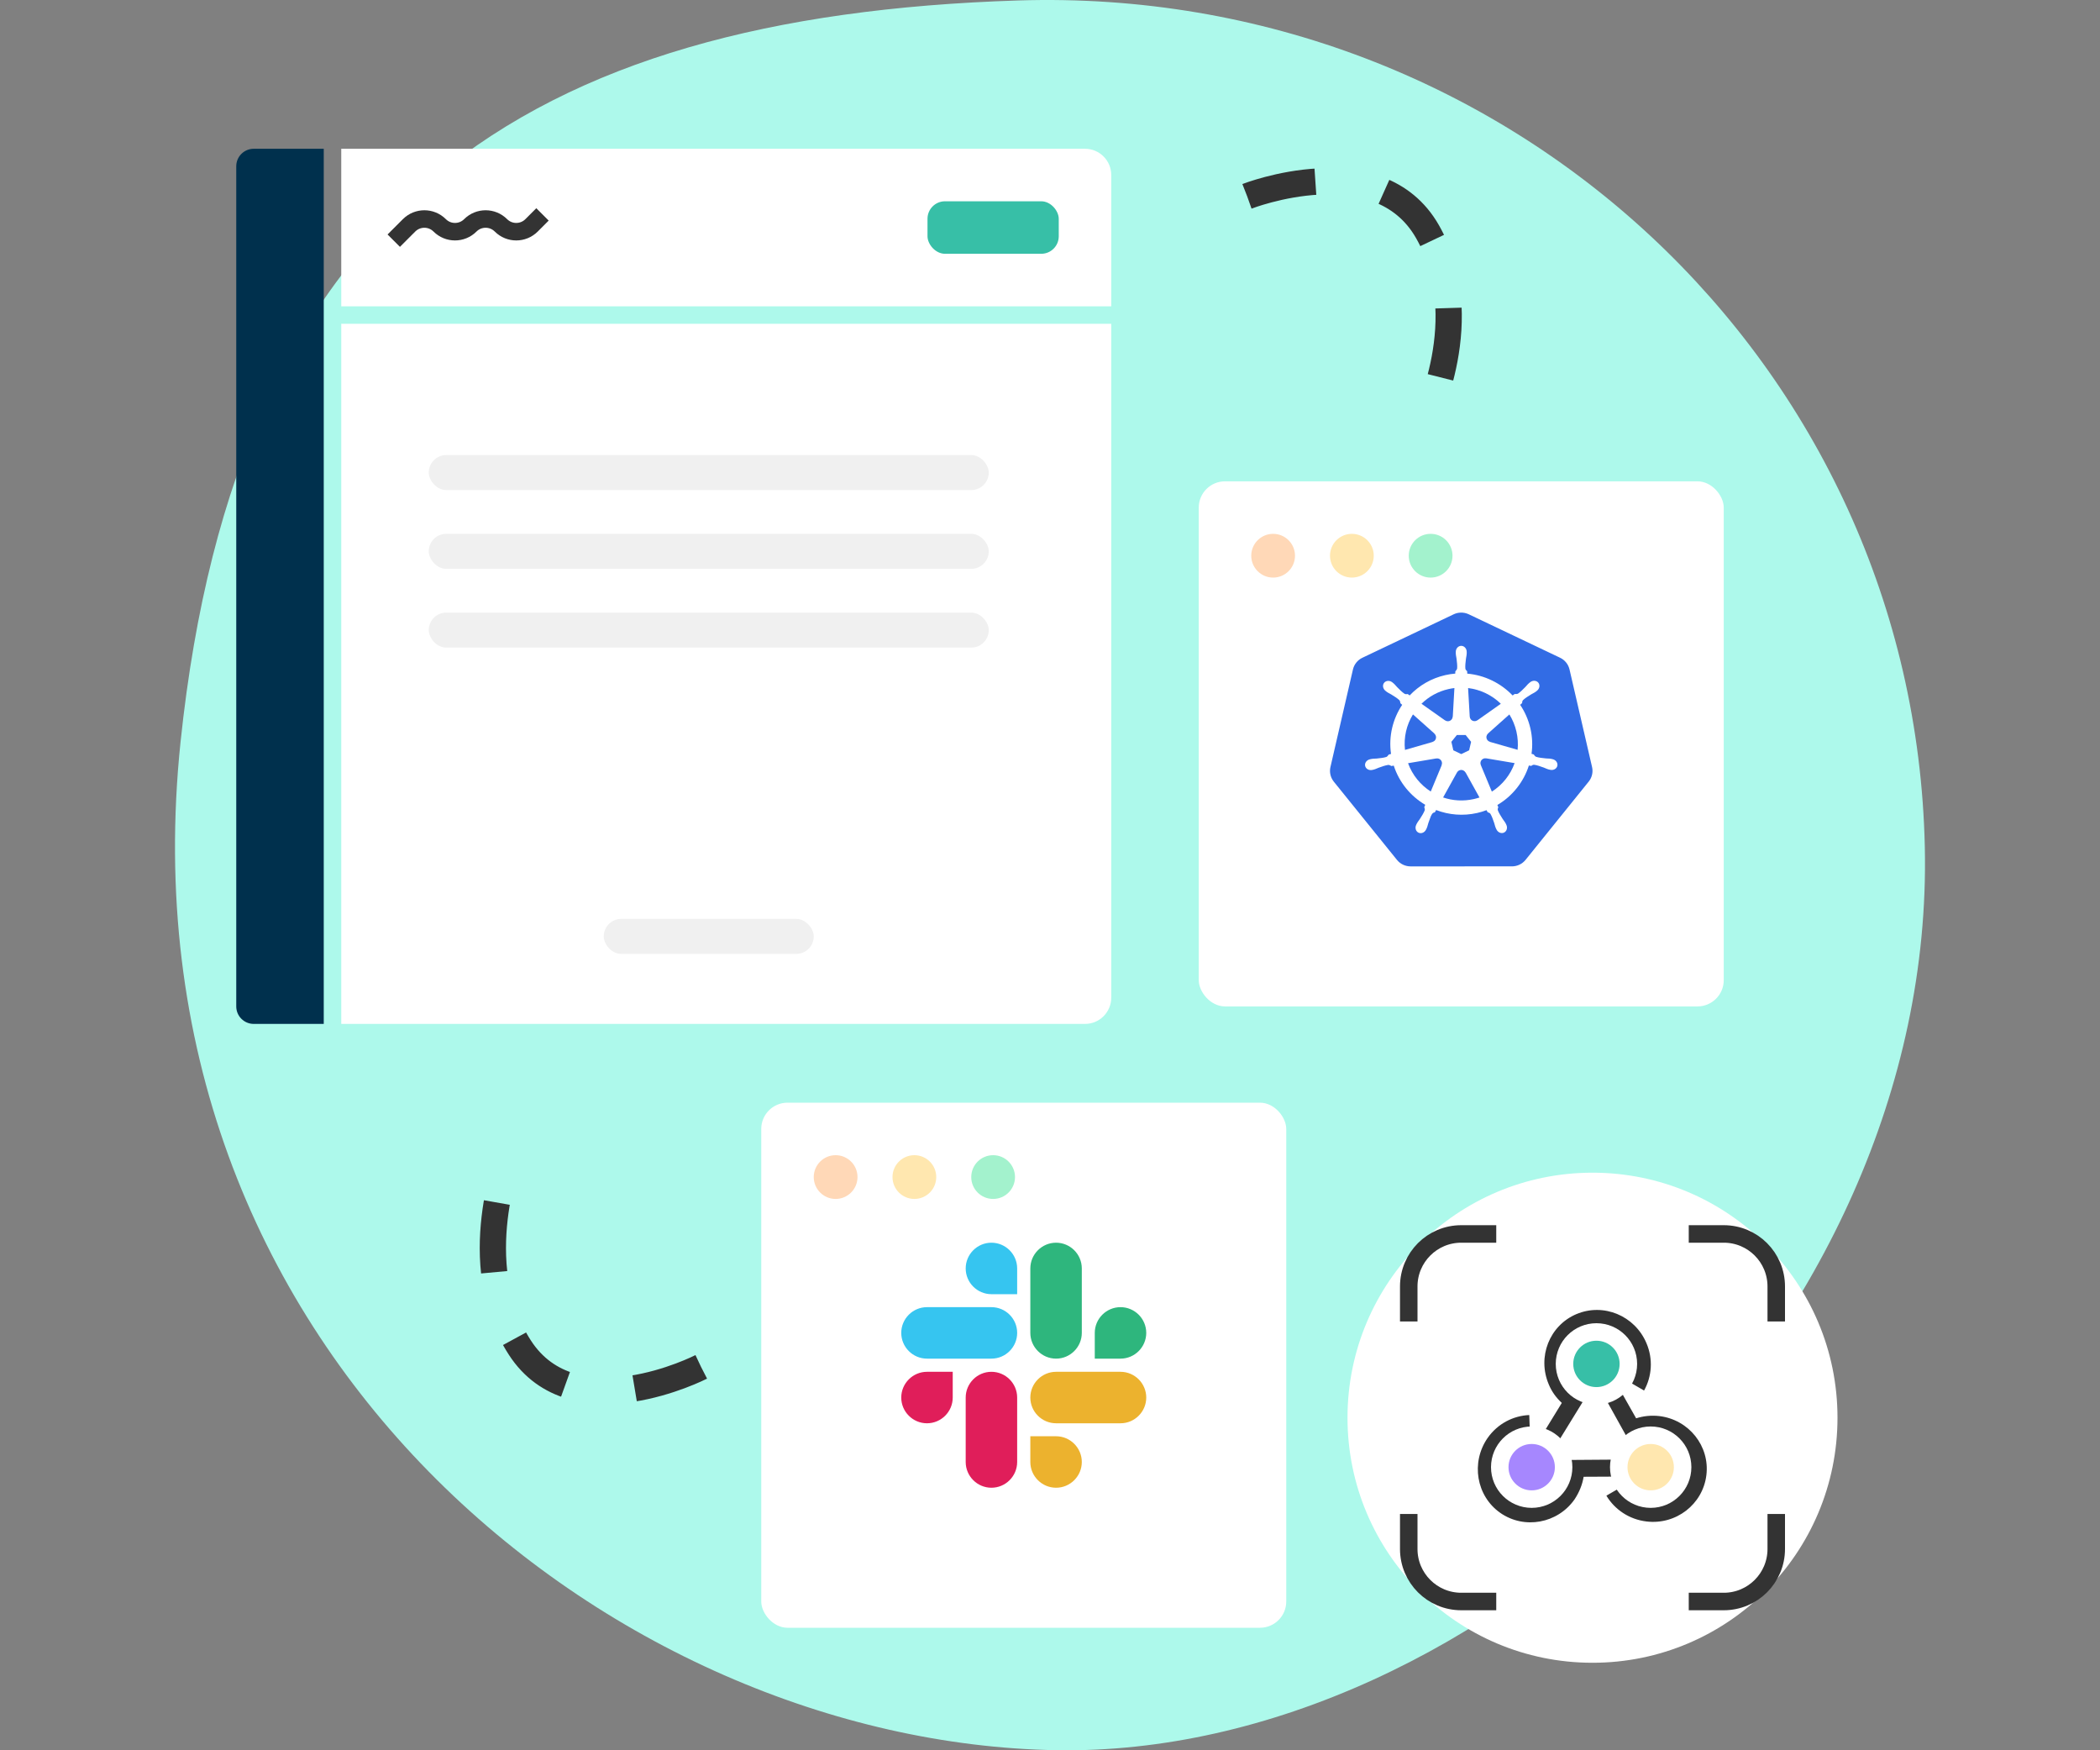 <svg width="240" height="200" viewBox="0 0 240 200" fill="none" xmlns="http://www.w3.org/2000/svg">
<rect x="0" y="0" width="240" height="200" fill="#808080" stroke="none"/>
<path d="M219.98 96.794C221.183 152.005 169.227 200.815 120.707 199.99C70.23 199.131 13.338 154.387 20.636 84.767C27.058 23.506 60.321 1.836 116.351 0.053C172.38 -1.73 218.776 41.583 219.98 96.794Z" fill="#ADF9EB"/>
<path d="M39 37H127V114C127 115.657 125.657 117 124 117H39V37Z" fill="white"/>
<path d="M39 17H124C125.657 17 127 18.343 127 20V35H39V17Z" fill="white"/>
<path d="M27 19C27 17.895 27.895 17 29 17H37V117H29C27.895 117 27 116.105 27 115V19Z" fill="#00304D"/>
<rect x="49" y="52" width="64" height="4" rx="2" fill="#F0F0F0"/>
<rect x="49" y="61" width="64" height="4" rx="2" fill="#F0F0F0"/>
<rect x="49" y="70" width="64" height="4" rx="2" fill="#F0F0F0"/>
<rect x="69" y="105" width="24" height="4" rx="2" fill="#F0F0F0"/>
<rect x="106" y="23" width="15" height="6" rx="2" fill="#37BFA7"/>
<path d="M45 27.5L46.75 25.75C47.717 24.784 49.283 24.784 50.25 25.75V25.75C51.217 26.716 52.783 26.716 53.75 25.75V25.75C54.717 24.784 56.283 24.784 57.25 25.75V25.75C58.217 26.716 59.783 26.716 60.75 25.75L62 24.5" stroke="#333333" stroke-width="2"/>
<rect x="137" y="55" width="60" height="60" rx="3" fill="white"/>
<circle cx="145.5" cy="63.5" r="2.5" fill="#FFD8B7"/>
<circle cx="154.5" cy="63.5" r="2.5" fill="#FFE7AF"/>
<circle cx="163.5" cy="63.5" r="2.5" fill="#A3F2CD"/>
<path d="M166.032 81.884L166.218 78.621C165.996 78.648 165.774 78.686 165.552 78.736C164.336 79.011 163.28 79.608 162.455 80.417L165.14 82.313L165.145 82.311C165.236 82.377 165.348 82.415 165.469 82.415C165.765 82.415 166.007 82.182 166.019 81.891L166.032 81.884Z" fill="#326CE5"/>
<path d="M171.523 80.418C170.516 79.436 169.203 78.796 167.782 78.621L167.968 81.879L167.97 81.88C167.975 81.992 168.015 82.103 168.09 82.198C168.275 82.428 168.609 82.471 168.845 82.299L168.855 82.302L171.523 80.418Z" fill="#326CE5"/>
<path d="M163.933 83.82L161.481 81.635C160.754 82.816 160.409 84.233 160.569 85.69L163.711 84.786L163.714 84.775C163.823 84.746 163.924 84.683 164 84.588C164.184 84.358 164.151 84.025 163.93 83.833L163.933 83.82Z" fill="#326CE5"/>
<path d="M173.305 83.594C173.14 82.882 172.865 82.225 172.5 81.637L170.062 83.811L170.063 83.817C169.978 83.891 169.916 83.991 169.889 84.108C169.823 84.396 169.997 84.683 170.279 84.76L170.282 84.773L173.441 85.679C173.508 85 173.467 84.298 173.305 83.594Z" fill="#326CE5"/>
<path d="M167.501 83.989H166.497L165.871 84.765L166.095 85.735L166.999 86.168L167.901 85.736L168.125 84.766L167.501 83.989Z" fill="#326CE5"/>
<path d="M169.843 86.659C169.802 86.651 169.759 86.647 169.716 86.649C169.645 86.653 169.574 86.671 169.506 86.704C169.239 86.832 169.123 87.146 169.239 87.415L169.235 87.42L170.497 90.457C171.713 89.684 172.623 88.531 173.099 87.199L169.849 86.652L169.843 86.659Z" fill="#326CE5"/>
<path d="M164.785 87.089C164.728 86.838 164.505 86.666 164.257 86.662C164.222 86.662 164.185 86.665 164.149 86.672L164.144 86.665L160.921 87.21C161.418 88.581 162.348 89.698 163.515 90.445L164.764 87.439L164.754 87.427C164.799 87.324 164.812 87.207 164.785 87.089Z" fill="#326CE5"/>
<path d="M167.237 88.034C167.153 87.994 167.066 87.976 166.979 87.98C166.789 87.986 166.609 88.092 166.514 88.269H166.511L164.927 91.124C166.023 91.496 167.234 91.579 168.449 91.304C168.666 91.255 168.878 91.196 169.084 91.128L167.496 88.268H167.484C167.43 88.169 167.346 88.086 167.237 88.034Z" fill="#326CE5"/>
<path fill-rule="evenodd" clip-rule="evenodd" d="M166.132 70.195C166.371 70.081 166.631 70.016 166.896 70.003C167.23 69.986 167.562 70.052 167.863 70.195L178.294 75.157C178.564 75.286 178.801 75.473 178.988 75.704C179.175 75.936 179.306 76.206 179.373 76.494L181.95 87.646C182.017 87.935 182.017 88.235 181.95 88.523C181.883 88.812 181.751 89.082 181.564 89.314L174.348 98.257C174.161 98.488 173.924 98.675 173.654 98.803C173.384 98.931 173.088 98.998 172.789 98.997L161.212 99C160.913 99 160.617 98.933 160.347 98.805C160.077 98.677 159.84 98.49 159.653 98.258L152.434 89.317C152.394 89.266 152.356 89.214 152.321 89.16C152.176 88.939 152.077 88.691 152.031 88.431C151.984 88.172 151.991 87.906 152.05 87.649L154.623 76.497C154.69 76.208 154.821 75.938 155.008 75.707C155.195 75.475 155.432 75.288 155.702 75.16L166.132 70.195ZM166.375 74.489C166.375 74.107 166.655 73.798 166.999 73.798C167.344 73.798 167.624 74.107 167.624 74.489C167.624 74.508 167.624 74.529 167.625 74.552C167.625 74.591 167.626 74.633 167.625 74.665C167.62 74.811 167.597 74.933 167.574 75.058C167.562 75.123 167.549 75.188 167.54 75.257L167.536 75.29C167.485 75.709 167.442 76.059 167.469 76.385C167.49 76.529 167.566 76.599 167.639 76.665C167.65 76.675 167.662 76.685 167.673 76.696C167.675 76.741 167.682 76.891 167.688 76.974C169.673 77.149 171.516 78.054 172.87 79.468L173.107 79.299C173.117 79.3 173.128 79.301 173.14 79.302C173.229 79.308 173.379 79.32 173.486 79.258C173.759 79.075 174.008 78.823 174.305 78.522L174.328 78.499C174.375 78.45 174.418 78.401 174.46 78.352C174.545 78.255 174.628 78.16 174.74 78.065C174.767 78.041 174.805 78.012 174.84 77.984C174.854 77.974 174.867 77.964 174.879 77.954C175.178 77.716 175.595 77.742 175.81 78.01C176.025 78.279 175.956 78.689 175.656 78.927C175.642 78.938 175.627 78.951 175.611 78.964C175.579 78.99 175.546 79.018 175.519 79.037C175.402 79.123 175.292 79.181 175.18 79.24C175.121 79.272 175.061 79.303 175 79.339C174.627 79.569 174.317 79.759 174.072 79.989C173.971 80.096 173.964 80.198 173.958 80.296C173.957 80.311 173.955 80.326 173.954 80.341C173.937 80.356 173.901 80.389 173.859 80.426C173.815 80.465 173.766 80.509 173.733 80.539C174.271 81.337 174.674 82.243 174.903 83.233C175.129 84.214 175.164 85.194 175.033 86.136L175.285 86.209C175.291 86.217 175.297 86.226 175.303 86.235C175.353 86.308 175.439 86.434 175.555 86.479C175.873 86.579 176.23 86.616 176.661 86.661L176.674 86.663C176.744 86.668 176.812 86.671 176.878 86.674C177.005 86.679 177.13 86.683 177.273 86.71C177.305 86.716 177.347 86.727 177.387 86.737C177.411 86.743 177.434 86.748 177.454 86.753C177.822 86.841 178.058 87.178 177.982 87.51C177.906 87.842 177.547 88.044 177.177 87.965L177.175 87.965C177.172 87.964 177.17 87.964 177.167 87.963C177.163 87.963 177.16 87.961 177.155 87.96C177.137 87.956 177.116 87.951 177.096 87.947C177.06 87.94 177.023 87.933 176.994 87.925C176.854 87.888 176.739 87.838 176.622 87.788C176.561 87.761 176.5 87.735 176.434 87.71L176.415 87.703C176.01 87.558 175.674 87.438 175.345 87.391C175.199 87.379 175.115 87.438 175.034 87.493C175.022 87.502 175.009 87.511 174.996 87.52C174.95 87.511 174.81 87.486 174.729 87.473C174.131 89.346 172.857 90.968 171.13 91.983C171.14 92.006 171.152 92.038 171.164 92.07C171.19 92.14 171.218 92.216 171.234 92.234C171.229 92.249 171.223 92.263 171.217 92.278C171.181 92.368 171.143 92.462 171.186 92.601C171.308 92.914 171.504 93.22 171.74 93.589C171.779 93.647 171.819 93.701 171.858 93.754C171.933 93.856 172.007 93.956 172.075 94.084C172.092 94.117 172.113 94.161 172.132 94.202C172.141 94.22 172.149 94.237 172.156 94.252C172.317 94.594 172.199 94.988 171.891 95.135C171.58 95.285 171.194 95.127 171.028 94.783C171.021 94.769 171.013 94.753 171.004 94.736C170.985 94.697 170.964 94.656 170.95 94.624C170.892 94.49 170.858 94.369 170.825 94.246C170.807 94.183 170.79 94.12 170.769 94.054L170.763 94.037C170.624 93.631 170.508 93.293 170.341 93.008C170.258 92.886 170.159 92.857 170.065 92.829C170.05 92.824 170.036 92.82 170.022 92.815C170.012 92.798 169.987 92.753 169.96 92.704C169.935 92.659 169.908 92.61 169.889 92.576C169.544 92.706 169.187 92.814 168.817 92.898C167.198 93.264 165.576 93.115 164.128 92.561L163.986 92.817C163.881 92.845 163.779 92.873 163.717 92.947C163.557 93.137 163.465 93.408 163.367 93.695C163.325 93.817 163.283 93.942 163.234 94.064C163.213 94.131 163.195 94.196 163.178 94.26C163.145 94.382 163.112 94.502 163.054 94.635C163.04 94.665 163.021 94.704 163.002 94.741C162.993 94.759 162.984 94.777 162.976 94.793V94.793V94.794L162.975 94.795C162.809 95.138 162.424 95.295 162.113 95.146C161.805 94.998 161.688 94.604 161.848 94.262C161.857 94.245 161.866 94.224 161.876 94.202C161.894 94.165 161.912 94.125 161.928 94.095C161.996 93.966 162.071 93.865 162.146 93.762C162.185 93.709 162.224 93.656 162.263 93.598C162.499 93.23 162.707 92.899 162.828 92.586C162.858 92.482 162.813 92.34 162.772 92.234L162.886 91.963C161.224 90.983 159.912 89.419 159.286 87.485L159.014 87.532C159.005 87.527 158.996 87.522 158.986 87.516C158.907 87.471 158.778 87.396 158.655 87.405C158.326 87.453 157.989 87.573 157.584 87.718L157.566 87.724C157.502 87.749 157.441 87.775 157.381 87.8C157.263 87.851 157.148 87.9 157.006 87.938C156.974 87.947 156.932 87.956 156.892 87.964C156.876 87.968 156.86 87.971 156.845 87.974C156.843 87.975 156.841 87.975 156.839 87.976C156.837 87.977 156.835 87.978 156.833 87.978C156.83 87.979 156.826 87.979 156.823 87.98C156.453 88.059 156.094 87.857 156.018 87.525C155.942 87.193 156.178 86.856 156.546 86.767C156.549 86.767 156.552 86.766 156.555 86.765L156.561 86.763C156.576 86.76 156.593 86.756 156.611 86.751C156.651 86.742 156.694 86.731 156.727 86.725C156.87 86.698 156.995 86.693 157.122 86.688C157.188 86.686 157.256 86.683 157.326 86.677L157.34 86.676C157.77 86.631 158.128 86.594 158.445 86.494C158.535 86.457 158.622 86.344 158.688 86.257C158.697 86.245 158.705 86.234 158.713 86.224L158.975 86.148C158.682 84.127 159.178 82.144 160.249 80.538L160.049 80.36C160.047 80.351 160.046 80.341 160.044 80.331C160.031 80.244 160.009 80.091 159.923 80.001C159.678 79.771 159.368 79.581 158.995 79.351C158.934 79.315 158.875 79.284 158.817 79.253C158.704 79.194 158.594 79.135 158.477 79.049C158.45 79.029 158.417 79.002 158.385 78.976C158.372 78.965 158.36 78.955 158.348 78.946L158.343 78.943C158.342 78.942 158.34 78.94 158.339 78.939C158.039 78.701 157.97 78.291 158.185 78.022C158.306 77.871 158.491 77.796 158.683 77.803C158.832 77.808 158.987 77.862 159.118 77.966C159.129 77.975 159.142 77.985 159.155 77.996C159.19 78.023 159.229 78.053 159.256 78.077C159.367 78.172 159.449 78.266 159.533 78.362C159.576 78.411 159.619 78.461 159.667 78.511L159.678 78.522C159.981 78.829 160.233 79.084 160.509 79.269C160.636 79.343 160.738 79.326 160.835 79.311C160.85 79.309 160.865 79.306 160.88 79.305C160.915 79.331 161.036 79.417 161.105 79.464C162.168 78.341 163.563 77.509 165.184 77.142C165.561 77.057 165.938 77.001 166.312 76.97L166.327 76.707C166.41 76.626 166.503 76.511 166.53 76.385C166.557 76.053 166.514 75.696 166.462 75.266L166.46 75.257C166.451 75.188 166.439 75.123 166.427 75.058C166.403 74.933 166.381 74.811 166.375 74.665C166.374 74.635 166.375 74.596 166.376 74.558C166.376 74.54 166.376 74.522 166.376 74.506C166.376 74.503 166.376 74.501 166.376 74.498C166.375 74.495 166.375 74.492 166.375 74.489Z" fill="#326CE5"/>
<rect x="87" y="126" width="60" height="60" rx="3" fill="white"/>
<circle cx="95.5" cy="134.5" r="2.5" fill="#FFD8B7"/>
<circle cx="104.5" cy="134.5" r="2.5" fill="#FFE7AF"/>
<circle cx="113.5" cy="134.5" r="2.5" fill="#A3F2CD"/>
<path d="M108.883 159.694C108.883 161.313 107.56 162.635 105.941 162.635C104.322 162.635 103 161.313 103 159.694C103 158.075 104.322 156.752 105.941 156.752H108.883V159.694Z" fill="#E01E5A"/>
<path d="M110.365 159.694C110.365 158.075 111.687 156.752 113.306 156.752C114.925 156.752 116.247 158.075 116.247 159.694V167.059C116.247 168.678 114.925 170 113.306 170C111.687 170 110.365 168.678 110.365 167.059V159.694Z" fill="#E01E5A"/>
<path d="M113.306 147.883C111.687 147.883 110.365 146.56 110.365 144.941C110.365 143.322 111.687 142 113.306 142C114.925 142 116.247 143.322 116.247 144.941V147.883H113.306Z" fill="#36C5F0"/>
<path d="M113.306 149.365C114.925 149.365 116.248 150.687 116.248 152.306C116.248 153.925 114.925 155.248 113.306 155.248H105.941C104.322 155.248 103 153.925 103 152.306C103 150.687 104.322 149.365 105.941 149.365H113.306Z" fill="#36C5F0"/>
<path d="M125.117 152.306C125.117 150.687 126.44 149.365 128.059 149.365C129.678 149.365 131 150.687 131 152.306C131 153.925 129.678 155.248 128.059 155.248H125.117V152.306Z" fill="#2EB67D"/>
<path d="M123.635 152.306C123.635 153.925 122.313 155.248 120.694 155.248C119.075 155.248 117.752 153.925 117.752 152.306V144.941C117.752 143.322 119.075 142 120.694 142C122.313 142 123.635 143.322 123.635 144.941V152.306Z" fill="#2EB67D"/>
<path d="M120.694 164.117C122.313 164.117 123.635 165.44 123.635 167.059C123.635 168.678 122.313 170 120.694 170C119.075 170 117.752 168.678 117.752 167.059V164.117H120.694Z" fill="#ECB22E"/>
<path d="M120.694 162.635C119.075 162.635 117.752 161.313 117.752 159.694C117.752 158.075 119.075 156.752 120.694 156.752H128.059C129.678 156.752 131 158.075 131 159.694C131 161.313 129.678 162.635 128.059 162.635H120.694Z" fill="#ECB22E"/>
<circle cx="182" cy="162" r="28" fill="white"/>
<path d="M193 141L197 141C200.314 141 203 143.686 203 147L203 151" stroke="#333333" stroke-width="2"/>
<path d="M203 173L203 177C203 180.314 200.314 183 197 183L193 183" stroke="#333333" stroke-width="2"/>
<path d="M171 183L167 183C163.686 183 161 180.314 161 177L161 173" stroke="#333333" stroke-width="2"/>
<path d="M161 151L161 147C161 143.686 163.686 141 167 141L171 141" stroke="#333333" stroke-width="2"/>
<path d="M179.947 171.333C178 174.093 174.2 174.787 171.453 172.867C168.72 170.947 168.08 167.12 170 164.333C171.16 162.667 172.947 161.773 174.773 161.693L174.84 163.6C173.627 163.693 172.453 164.32 171.693 165.413C170.36 167.333 170.773 169.92 172.6 171.213C174.44 172.493 177.013 172 178.347 170.093C178.76 169.493 179 168.84 179.093 168.173V166.827L186.533 166.773L186.627 166.627C187.333 165.4 188.867 164.973 190.067 165.667C191.267 166.36 191.68 167.907 190.973 169.133C190.267 170.347 188.72 170.773 187.52 170.08C186.973 169.773 186.587 169.28 186.413 168.72L180.987 168.747C180.84 169.64 180.493 170.507 179.947 171.333ZM189.653 161.813C193.027 162.227 195.427 165.253 195.013 168.573C194.6 171.907 191.533 174.267 188.16 173.853C186.173 173.613 184.533 172.48 183.587 170.907L185.24 169.947C185.893 170.973 187 171.707 188.333 171.88C190.667 172.16 192.733 170.573 193.013 168.347C193.293 166.12 191.64 164.08 189.333 163.8C188.613 163.72 187.92 163.813 187.293 164.04L186.16 164.627L183.587 160L185.32 159.12L186.987 162.067C187.813 161.8 188.72 161.707 189.653 161.813ZM177 158.187C175.667 155.053 177.08 151.467 180.16 150.16C183.253 148.853 186.827 150.333 188.16 153.467C188.947 155.293 188.787 157.293 187.893 158.893L186.24 157.933C186.8 156.853 186.893 155.533 186.36 154.293C185.453 152.16 183.04 151.133 180.973 152C178.893 152.88 177.96 155.333 178.867 157.467C179.24 158.347 179.867 159.027 180.627 159.48L181.147 159.76L177.053 166.413C177.093 166.48 177.147 166.56 177.187 166.667C177.84 167.88 177.387 169.413 176.16 170.067C174.947 170.72 173.413 170.24 172.747 168.987C172.093 167.747 172.547 166.213 173.773 165.56C174.293 165.28 174.867 165.213 175.413 165.333L178.493 160.307C177.867 159.733 177.333 159.013 177 158.187Z" fill="#333333"/>
<circle cx="182.45" cy="155.85" r="3.65" fill="#37BFA7" stroke="white" stroke-width="2"/>
<circle cx="175.05" cy="167.65" r="3.65" fill="#A687FE" stroke="white" stroke-width="2"/>
<circle cx="188.65" cy="167.65" r="3.65" fill="#FFE7AF" stroke="white" stroke-width="2"/>
<path d="M80.123 156.198C80.123 156.198 65.624 163.63 59.401 153.97C53.178 144.31 58.331 131.592 58.331 131.592" stroke="#333333" stroke-width="3" stroke-dasharray="8 8"/>
<path d="M142.532 22.428C142.532 22.428 157.504 16.578 163.139 26.465C168.773 36.351 162.831 48.152 162.831 48.152" stroke="#333333" stroke-width="3" stroke-dasharray="8 8"/>
</svg>
